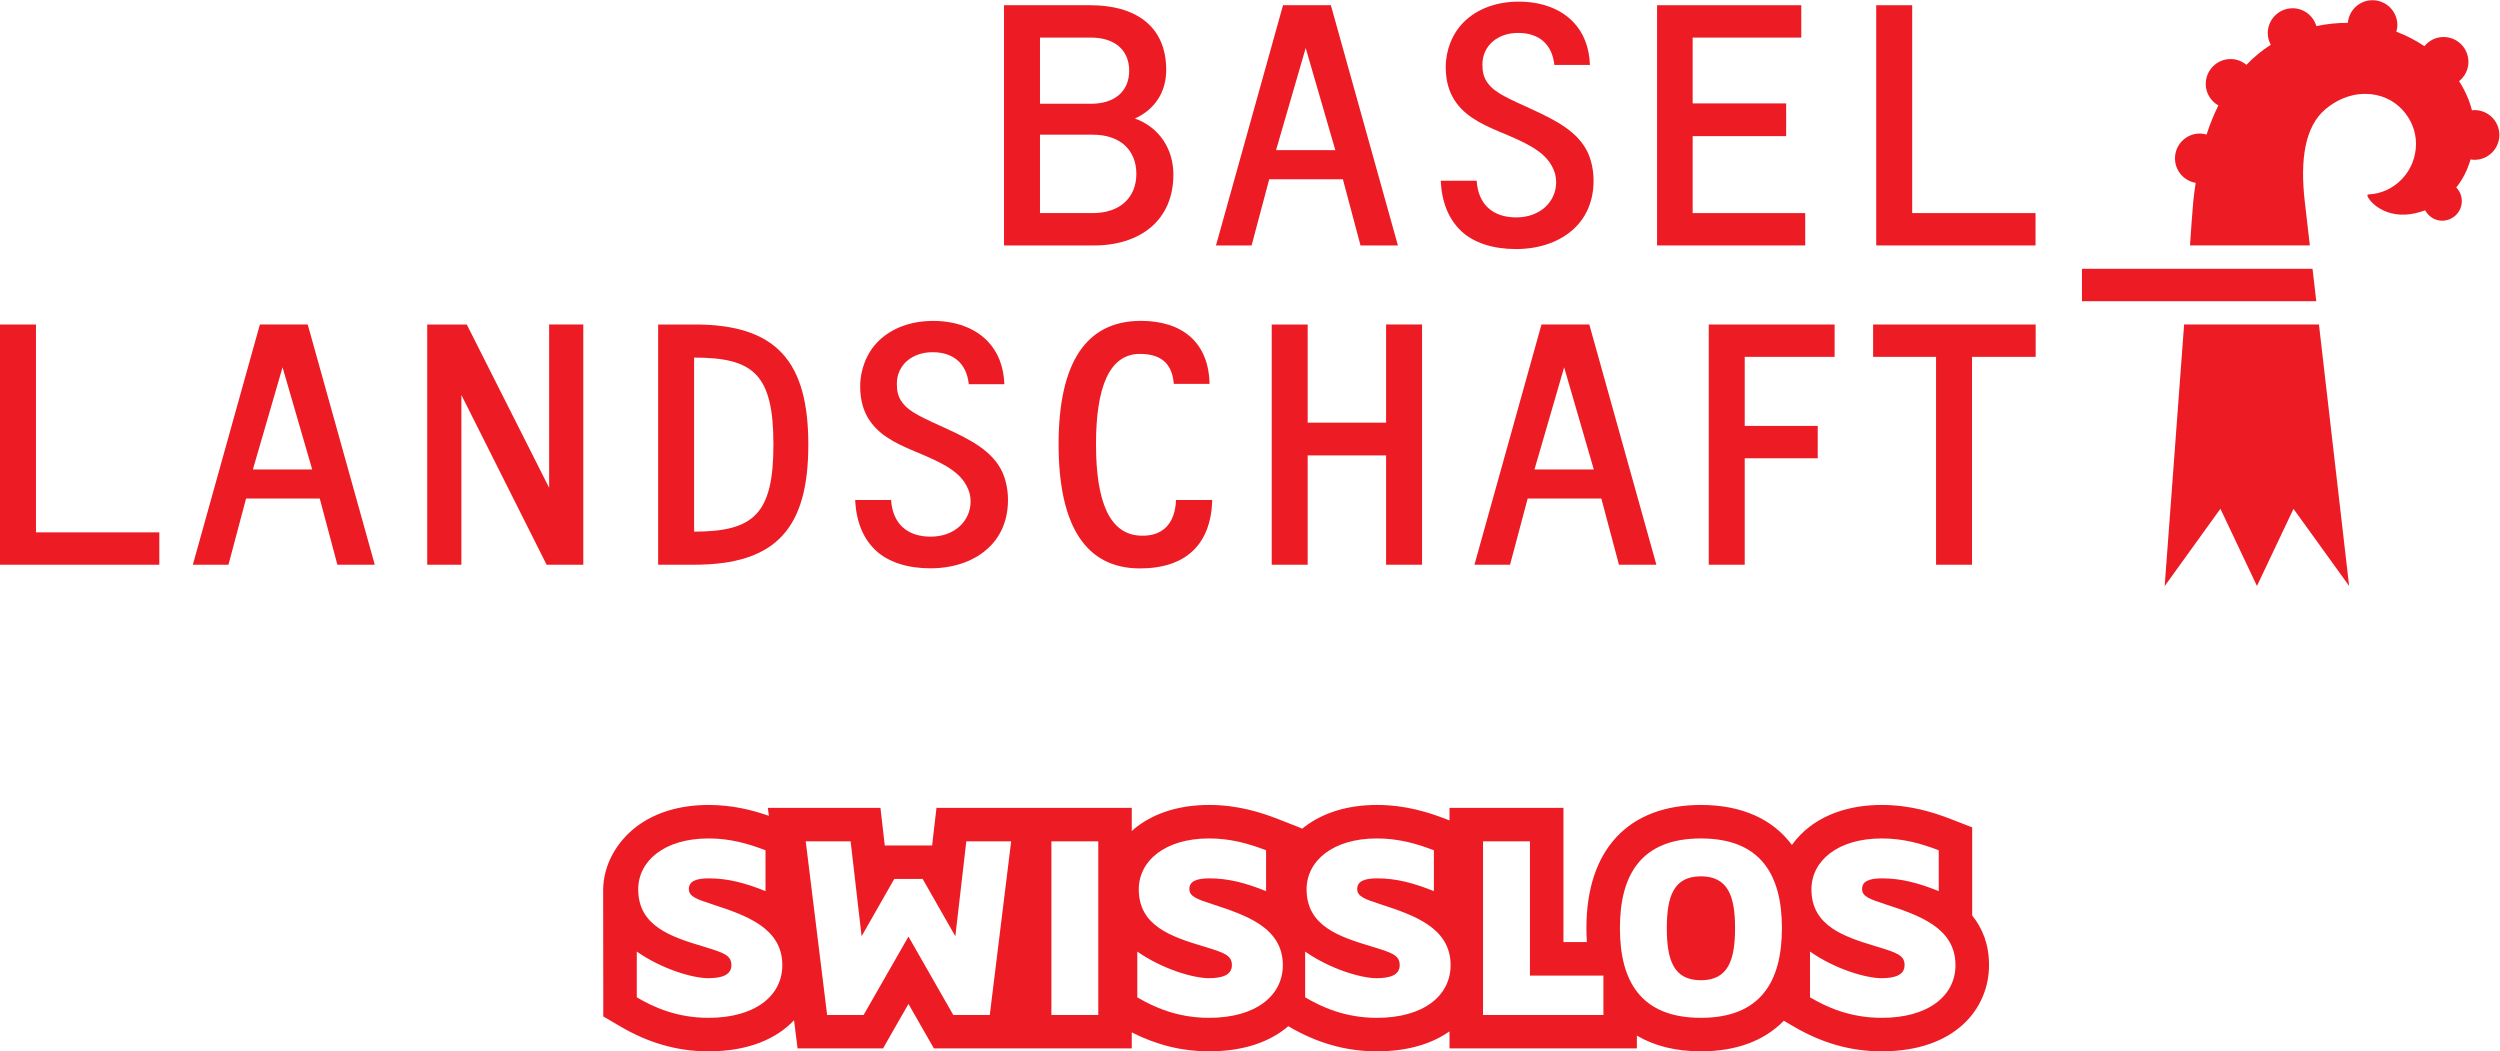 <?xml version="1.0" encoding="UTF-8" standalone="no"?>
<!-- Created with Inkscape (http://www.inkscape.org/) -->

<svg
   version="1.1"
   id="svg2"
   width="203.867"
   height="85.733"
   viewBox="0 0 203.867 85.733"
   sodipodi:docname="Swisslos_BL_Logo_SWL_r_cmyk.eps"
   xmlns:inkscape="http://www.inkscape.org/namespaces/inkscape"
   xmlns:sodipodi="http://sodipodi.sourceforge.net/DTD/sodipodi-0.dtd"
   xmlns="http://www.w3.org/2000/svg"
   xmlns:svg="http://www.w3.org/2000/svg">
  <defs
     id="defs6" />
  <sodipodi:namedview
     id="namedview4"
     pagecolor="#ffffff"
     bordercolor="#000000"
     borderopacity="0.25"
     inkscape:showpageshadow="2"
     inkscape:pageopacity="0.0"
     inkscape:pagecheckerboard="0"
     inkscape:deskcolor="#d1d1d1" />
  <g
     id="g8"
     inkscape:groupmode="layer"
     inkscape:label="ink_ext_XXXXXX"
     transform="matrix(1.333,0,0,-1.333,0,85.733)">
    <g
       id="g10"
       transform="scale(0.1)">
      <path
         d="m 636.211,512.801 v 47.961 h 32.34 c 16.504,0 26.621,-9.242 26.621,-23.981 0,-14.519 -10.117,-23.98 -26.621,-23.98 z m 0,107.359 h 31.246 c 14.297,0 23.32,-7.48 23.32,-20.238 0,-12.766 -9.023,-20.238 -23.32,-20.238 h -31.246 z m 81.617,-83.82 c 0,15.398 -8.359,28.82 -23.535,34.32 12.098,5.5 19.141,16.059 19.141,29.699 0,27.5 -19.582,39.602 -46.418,39.602 H 614.211 V 493.004 h 55.004 c 28.594,0 48.613,15.613 48.613,43.336"
         style="fill:#ed1c24;fill-opacity:1;fill-rule:nonzero;stroke:none"
         id="path12" />
      <path
         d="m 798.766,613.777 18.132,-62.48 H 780.621 Z M 821.52,533.48 832.301,493.004 H 855.18 L 814.164,639.961 H 784.898 L 743.883,493.004 h 21.785 l 10.773,40.476 h 45.079"
         style="fill:#ed1c24;fill-opacity:1;fill-rule:nonzero;stroke:none"
         id="path14" />
      <path
         d="m 963.422,503.777 c 7.48,7.262 11.445,17.161 11.445,28.821 0,5.941 -1.101,11.66 -3.301,16.722 -5.945,13.418 -20.468,20.461 -33.66,26.621 -14.308,6.598 -23.105,10.118 -27.5,16.059 -2.863,3.523 -3.527,7.48 -3.527,11.66 0,11.66 9.465,19.363 21.789,19.363 12.977,0 20.898,-7.043 22.215,-19.582 h 21.777 c -0.437,10.997 -3.953,19.801 -10.34,26.399 -7.695,7.918 -19.355,12.316 -33.215,12.316 -13.64,0 -25.527,-4.398 -33.66,-12.539 -7.043,-7.039 -11.007,-17.156 -11.007,-27.5 0,-6.816 1.328,-12.976 4.179,-18.254 5.949,-10.781 16.289,-16.062 28.828,-21.343 14.739,-6.157 26.621,-11.223 31.895,-20.899 1.758,-3.082 2.648,-6.383 2.648,-9.902 0,-11.879 -9.687,-21.559 -24.425,-21.559 -14.52,0 -23.321,8.141 -24.2,22.438 h -22 c 0.664,-13.2 4.844,-23.535 12.539,-30.797 7.703,-7.266 19.578,-11.004 33.438,-11.004 15.183,0 27.723,4.844 36.082,12.98"
         style="fill:#ed1c24;fill-opacity:1;fill-rule:nonzero;stroke:none"
         id="path16" />
      <path
         d="m 1104.35,512.801 h -68.86 v 47.082 h 57.2 v 20.019 h -57.2 v 40.258 h 66.45 v 19.801 h -88.22 V 493.004 h 90.63 v 19.797"
         style="fill:#ed1c24;fill-opacity:1;fill-rule:nonzero;stroke:none"
         id="path18" />
      <path
         d="m 1245.25,512.801 h -75.46 v 127.16 h -22 V 493.004 h 97.46 v 19.797"
         style="fill:#ed1c24;fill-opacity:1;fill-rule:nonzero;stroke:none"
         id="path20" />
      <path
         d="M 22.004,444.645 H 0 V 297.684 h 97.461 v 19.804 h -75.457 v 127.157"
         style="fill:#ed1c24;fill-opacity:1;fill-rule:nonzero;stroke:none"
         id="path22" />
      <path
         d="m 154.711,355.98 18.141,62.481 18.132,-62.481 z m 4.277,88.665 -41.019,-146.961 h 21.781 l 10.781,40.488 h 45.074 l 10.782,-40.488 h 22.883 l -41.024,146.961 h -29.258"
         style="fill:#ed1c24;fill-opacity:1;fill-rule:nonzero;stroke:none"
         id="path24" />
      <path
         d="m 335.934,344.762 -50.383,99.883 H 261.352 V 297.684 h 20.898 v 103.843 l 52.141,-103.843 h 22.441 v 146.961 h -20.898 v -99.883"
         style="fill:#ed1c24;fill-opacity:1;fill-rule:nonzero;stroke:none"
         id="path26" />
      <path
         d="m 579.68,380.621 c -14.297,6.602 -23.11,10.125 -27.5,16.063 -2.864,3.515 -3.528,7.48 -3.528,11.66 0,11.66 9.461,19.355 21.786,19.355 12.98,0 20.902,-7.031 22.218,-19.578 h 21.778 c -0.442,11.004 -3.954,19.805 -10.34,26.406 -7.699,7.918 -19.36,12.313 -33.215,12.313 -13.645,0 -25.52,-4.395 -33.66,-12.539 -7.043,-7.039 -10.996,-17.156 -10.996,-27.5 0,-6.817 1.316,-12.977 4.175,-18.262 5.942,-10.781 16.274,-16.055 28.821,-21.336 14.734,-6.164 26.621,-11.223 31.894,-20.898 1.77,-3.078 2.649,-6.375 2.649,-9.899 0,-11.875 -9.692,-21.554 -24.426,-21.554 -14.523,0 -23.32,8.136 -24.199,22.433 h -22 c 0.664,-13.195 4.843,-23.535 12.539,-30.801 7.703,-7.257 19.578,-10.996 33.433,-10.996 15.188,0 27.727,4.844 36.086,12.977 7.481,7.265 11.438,17.16 11.438,28.82 0,5.942 -1.098,11.656 -3.293,16.723 -5.945,13.418 -20.457,20.461 -33.66,26.613"
         style="fill:#ed1c24;fill-opacity:1;fill-rule:nonzero;stroke:none"
         id="path28" />
      <path
         d="m 847.945,384.586 h -47.961 v 60.059 h -22 V 297.684 h 22 v 66.882 h 47.961 v -66.882 h 22 v 146.961 h -22 v -60.059"
         style="fill:#ed1c24;fill-opacity:1;fill-rule:nonzero;stroke:none"
         id="path30" />
      <path
         d="m 938.734,355.98 18.137,62.481 18.133,-62.481 z m 4.278,88.665 -41.016,-146.961 h 21.777 l 10.782,40.488 h 45.07 l 10.781,-40.488 h 22.884 l -41.02,146.961 h -29.258"
         style="fill:#ed1c24;fill-opacity:1;fill-rule:nonzero;stroke:none"
         id="path32" />
      <path
         d="m 1045.34,297.684 h 22 v 65.125 H 1112 v 19.793 h -44.66 v 42.246 h 55 v 19.797 h -77 V 297.684"
         style="fill:#ed1c24;fill-opacity:1;fill-rule:nonzero;stroke:none"
         id="path34" />
      <path
         d="m 1145.89,424.848 h 38.5 V 297.684 h 22 v 127.164 h 38.94 v 19.797 h -99.44 v -19.797"
         style="fill:#ed1c24;fill-opacity:1;fill-rule:nonzero;stroke:none"
         id="path36" />
      <path
         d="m 697.543,315.469 c -18.895,0.871 -27.059,20.926 -27.059,55.902 0,34.981 8.145,55.41 27.059,55.293 13.84,-0.086 19.641,-6.973 20.527,-18.328 h 21.875 c -0.496,25.391 -16.726,38.535 -41.992,38.535 -33.223,0 -50.351,-25.117 -50.351,-75.5 0,-50.363 16.945,-75.941 49.726,-75.941 28.313,0 43.527,14.863 44.27,41.867 l -22.168,-0.012 c -0.547,-14.347 -8.047,-22.461 -21.887,-21.816"
         style="fill:#ed1c24;fill-opacity:1;fill-rule:nonzero;stroke:none"
         id="path38" />
      <path
         d="m 424.617,317.93 v 106.468 c 36.328,0 48.528,-10.085 48.528,-53.23 0,-42.313 -11.868,-53.238 -48.528,-53.238 z m 0,126.715 H 402.621 V 297.684 h 21.996 c 50.61,0 69.875,22.675 69.875,73.484 0,50.586 -19.179,73.613 -69.875,73.477"
         style="fill:#ed1c24;fill-opacity:1;fill-rule:nonzero;stroke:none"
         id="path40" />
      <path
         d="m 1336.14,444.652 -11.89,-160.035 34.1,47.305 22.35,-47.234 22.36,47.187 34.03,-47.187 -18.46,159.964 h -82.49"
         style="fill:#ed1c24;fill-opacity:1;fill-rule:nonzero;stroke:none"
         id="path42" />
      <path
         d="m 1513.78,575.82 c -0.52,0 -1.03,-0.101 -1.55,-0.156 -1.54,6.133 -4.23,12.156 -7.87,17.848 3.46,2.785 5.71,7.004 5.71,11.797 0,8.406 -6.81,15.214 -15.21,15.214 -4.75,0 -8.93,-2.218 -11.72,-5.617 -5.21,3.512 -10.93,6.524 -17.16,8.844 0.36,1.297 0.62,2.641 0.62,4.059 0,8.41 -6.82,15.218 -15.22,15.218 -7.95,0 -14.39,-6.105 -15.08,-13.882 -0.21,0 -0.41,0.031 -0.62,0.031 -5.81,0 -12.14,-0.625 -18.63,-1.992 -1.87,6.293 -7.63,10.918 -14.53,10.918 -8.39,0 -15.21,-6.817 -15.21,-15.223 0,-2.582 0.7,-4.981 1.84,-7.109 -5.16,-3.309 -10.17,-7.356 -14.91,-12.27 -2.63,2.18 -5.96,3.539 -9.65,3.539 -8.4,0 -15.22,-6.805 -15.22,-15.219 0,-5.664 3.13,-10.547 7.72,-13.164 -2.67,-5.394 -5.11,-11.289 -7.22,-17.812 -1.31,0.371 -2.67,0.629 -4.1,0.629 -8.41,0 -15.22,-6.805 -15.22,-15.215 0,-7.528 5.48,-13.738 12.66,-14.961 -0.55,-3.77 -1.11,-7.52 -1.49,-11.57 -0.77,-8.286 -1.28,-17.071 -1.99,-26.696 h 73.33 c -1.09,9.41 -2.02,17.481 -3.08,26.606 -3.01,25.937 0.06,46.129 12.63,56.726 5.84,4.914 14.12,9.367 24.3,9.367 18.88,0 31.09,-15.343 31.09,-30.476 0,-17.164 -13.37,-30.211 -28.64,-31.008 0,0 -1.5,0.117 -1.03,-1.062 1.74,-4.45 13.32,-15.918 33.21,-9.387 0,0 0.8,0.226 2.06,0.695 2.04,-3.726 5.86,-6.351 10.4,-6.351 6.64,0 12.03,5.39 12.03,12.023 0,3.238 -1.32,6.152 -3.4,8.316 3.55,4.387 6.68,10.016 8.73,17.149 0.79,-0.125 1.59,-0.242 2.42,-0.242 8.41,0 15.22,6.804 15.22,15.215 0,8.41 -6.81,15.218 -15.22,15.218"
         style="fill:#ed1c24;fill-opacity:1;fill-rule:nonzero;stroke:none"
         id="path44" />
      <path
         d="m 1414.7,478.727 h -141.05 v -19.825 h 143.34 l -2.29,19.825"
         style="fill:#ed1c24;fill-opacity:1;fill-rule:nonzero;stroke:none"
         id="path46" />
      <path
         d="m 1107.28,61.035 c 15.38,-10.781 34.32,-16.289 43.69,-16.289 7.98,0 14.16,1.777 14.16,7.988 0,5.996 -4.59,7.598 -16.97,11.328 -19.99,6.016 -40.01,12.539 -40.01,35.02 0,17.352 15.94,31.152 43.01,31.152 12.92,0 23.94,-3.007 34.87,-7.246 V 98.008 c -12.37,4.969 -23.01,7.812 -34.7,7.812 -8.48,0 -12.19,-2.129 -12.19,-6.543 0,-4.621 4.77,-6.23 14.5,-9.395 20.02,-6.555 42.63,-14.16 42.63,-37.148 0,-18.781 -16.63,-32.238 -45.11,-32.238 -19.65,0 -33.98,6.711 -43.88,12.551 z m -66.74,46.024 c -16.66,0 -20.86,-12.235 -20.86,-31.688 0,-19.648 4.2,-31.875 20.86,-31.875 16.63,0 20.89,12.227 20.89,31.875 0,19.453 -4.26,31.688 -20.89,31.688 m 0,-86.563 c -36.63,0 -49.548,22.316 -49.548,54.875 0,32.578 12.918,54.863 49.548,54.863 36.63,0 49.56,-22.285 49.56,-54.863 0,-32.559 -12.93,-54.875 -49.56,-54.875 M 980.895,46.348 V 22.227 H 907.25 V 128.457 h 28.691 V 46.348 Z M 798.434,61.035 c 15.39,-10.781 34.304,-16.289 43.679,-16.289 7.969,0 14.16,1.777 14.16,7.988 0,5.996 -4.589,7.598 -16.96,11.328 -20.032,6.016 -40,12.539 -40,35.02 0,17.352 15.925,31.152 42.996,31.152 12.941,0 23.906,-3.007 34.875,-7.246 V 98.008 c -12.395,4.969 -23.008,7.812 -34.707,7.812 -8.489,0 -12.2,-2.129 -12.2,-6.543 0,-4.621 4.786,-6.23 14.532,-9.395 19.98,-6.555 42.597,-14.16 42.597,-37.148 0,-18.781 -16.59,-32.238 -45.097,-32.238 -19.637,0 -33.973,6.711 -43.875,12.551 z m -102.688,0 c 15.402,-10.781 34.348,-16.289 43.742,-16.289 7.95,0 14.129,1.777 14.129,7.988 0,5.996 -4.59,7.598 -16.961,11.328 -20,6.016 -40,12.539 -40,35.02 0,17.352 15.907,31.152 42.996,31.152 12.903,0 23.899,-3.007 34.875,-7.246 V 98.008 c -12.375,4.969 -23.039,7.812 -34.699,7.812 -8.484,0 -12.234,-2.129 -12.234,-6.543 0,-4.621 4.793,-6.23 14.511,-9.395 20.047,-6.555 42.676,-14.16 42.676,-37.148 0,-18.781 -16.64,-32.238 -45.129,-32.238 -19.648,0 -34.011,6.711 -43.906,12.551 z m -52.547,67.422 h 28.672 V 22.227 h -28.672 z m -96.125,-22.988 h 17.364 l 19.992,-35.059 6.718,58.047 h 27.43 L 605.492,22.227 H 583.18 L 555.758,70.215 528.305,22.227 H 506 L 492.906,128.457 h 27.461 l 6.719,-58.047 z M 389.555,61.035 c 15.39,-10.781 34.316,-16.289 43.703,-16.289 7.969,0 14.18,1.777 14.18,7.988 0,5.996 -4.602,7.598 -17.004,11.328 -20,6.016 -40,12.539 -40,35.02 0,17.352 15.937,31.152 43.027,31.152 12.902,0 23.887,-3.007 34.844,-7.246 V 98.008 c -12.383,4.969 -23.016,7.812 -34.668,7.812 -8.516,0 -12.227,-2.129 -12.227,-6.543 0,-4.621 4.785,-6.23 14.524,-9.395 19.988,-6.555 42.656,-14.16 42.656,-37.148 0,-18.781 -16.66,-32.238 -45.129,-32.238 -19.656,0 -33.992,6.711 -43.906,12.551 z M 1206.49,83.086 V 137.02 l -13.05,5.058 c -10.41,4.024 -24.6,8.645 -42.28,8.645 -17.45,0 -32.68,-4.582 -44.08,-13.262 -4.29,-3.301 -7.94,-7.09 -10.86,-11.203 -11.88,15.91 -30.8,24.465 -55.68,24.465 -44.52,0 -70.048,-27.461 -70.048,-75.352 0,-2.91 0.098,-5.781 0.285,-8.527 h -14.328 v 82.109 h -69.707 v -7.703 l -2.148,0.828 c -10.399,4.024 -24.598,8.645 -42.285,8.645 -17.469,0 -32.684,-4.582 -44.082,-13.262 -1.114,-0.84 -0.508,-0.402 -1.571,-1.242 l -1.738,0.734 -13.008,5.125 c -10.39,4.024 -24.57,8.645 -42.258,8.645 -17.449,0 -32.714,-4.582 -44.07,-13.262 -1.133,-0.84 -2.219,-1.777 -3.223,-2.695 v 14.187 H 572.895 l -2.11,-18.133 -0.555,-4.863 h -28.957 l -0.574,4.863 -2.082,18.133 H 469.73 l 0.625,-4.89 c -9.726,3.417 -22.109,6.66 -36.894,6.66 -17.461,0 -32.715,-4.582 -44.102,-13.262 -12.324,-9.395 -20.156,-23.477 -20.379,-38.379 v -0.566 l 0.079,-77.16 10.086,-5.926 C 396.734,5.047 414.508,0 433.461,0 c 24.504,0 41.719,7.773 52.285,19.023 l 2.168,-17.227 h 52.305 l 5.859,10.293 9.68,16.895 9.668,-16.895 5.898,-10.293 H 692.359 V 11.59 C 707.699,3.816 723.219,0 739.652,0 761.383,0 777.379,6.121 788.102,15.371 805.668,5.027 823.414,0 842.309,0 c 19.199,0 33.867,4.766 44.433,12.227 V 1.797 H 1001.37 V 9.629 C 1012,3.309 1025.14,0 1040.54,0 c 21.65,0 38.85,6.504 50.71,18.711 l 5.62,-3.281 C 1114.44,5.047 1132.2,0 1151.16,0 c 45.34,0 65.64,26.484 65.64,52.734 0,12.851 -4.09,22.676 -10.31,30.352"
         style="fill:#ed1c24;fill-opacity:1;fill-rule:nonzero;stroke:none"
         id="path48" />
    </g>
  </g>
</svg>
